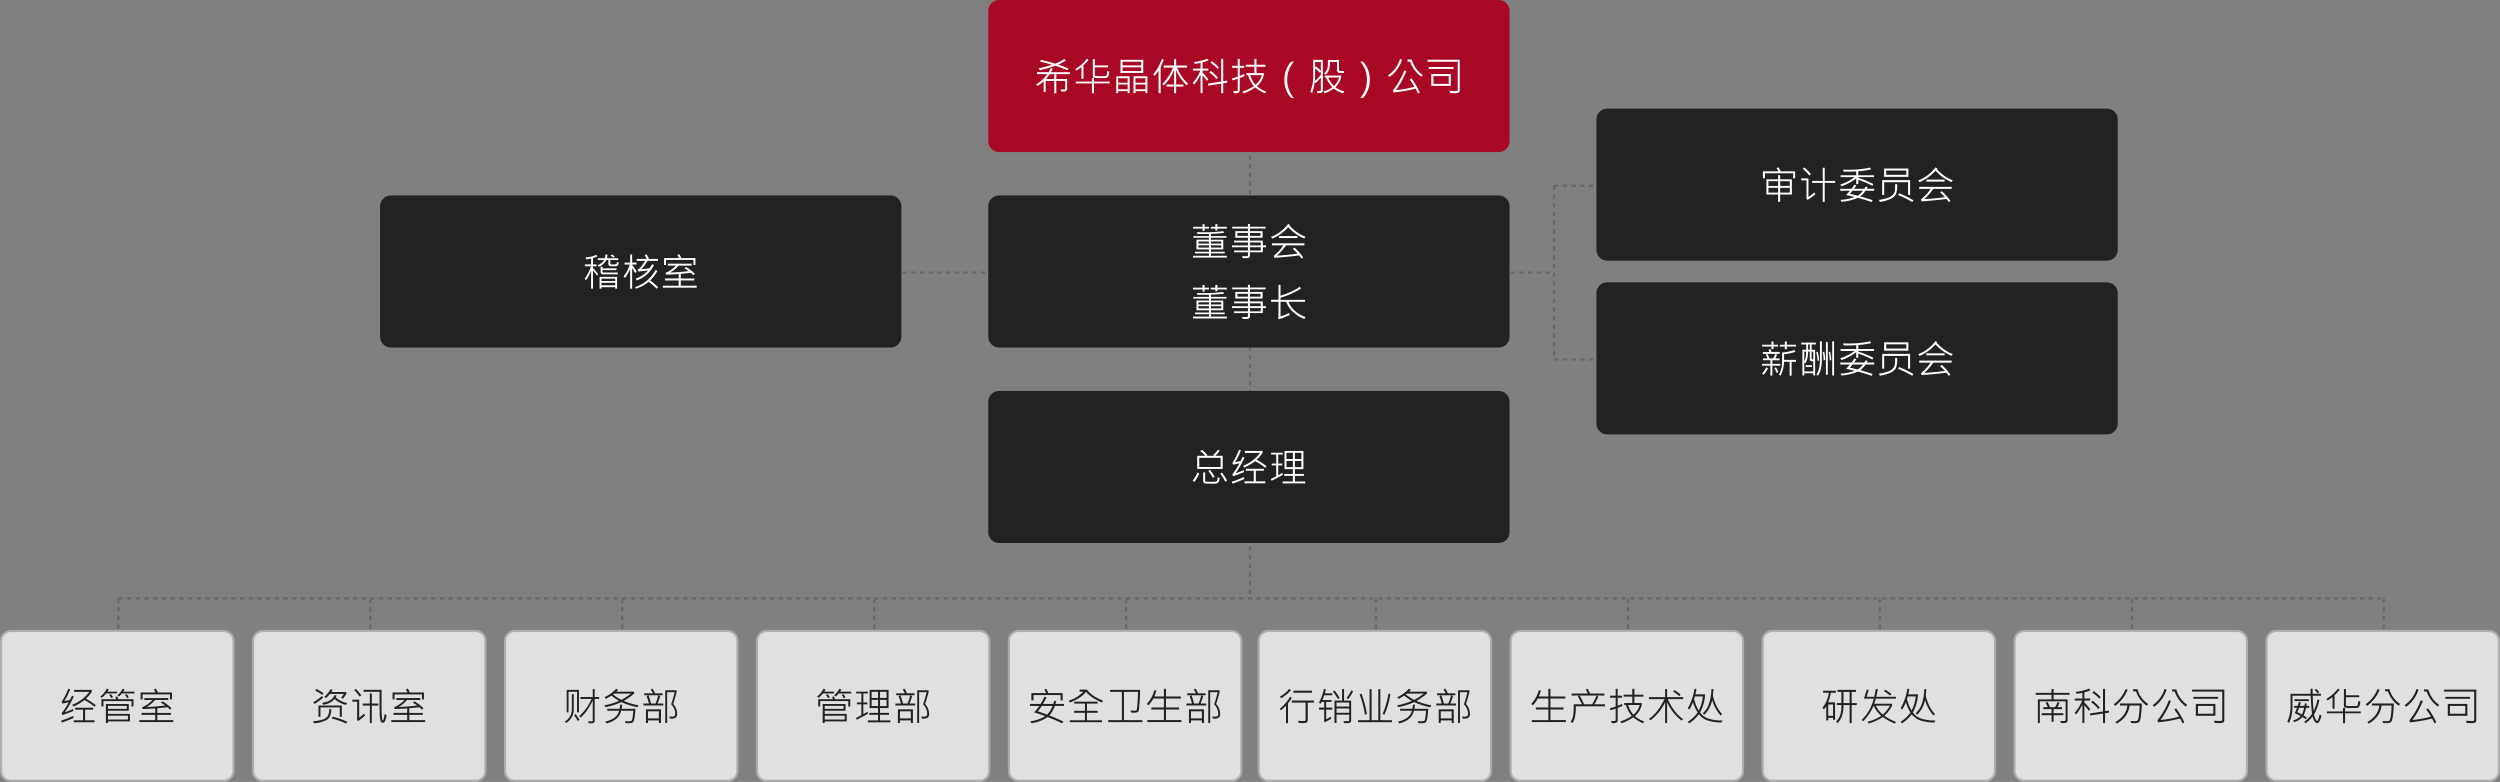 <svg xmlns="http://www.w3.org/2000/svg" width="1151" height="360" viewBox="0 0 1151 360">
  <rect x="0" y="0" width="1151" height="360" fill="#808080" stroke="none"/>
  <g id="ir-03-02-edit-1cn" transform="translate(-145 -1124)">
    <path id="Path_29753" data-name="Path 29753" d="M0,0V240" transform="translate(720.5 1159.5)" fill="none" stroke="#666" stroke-width="1" stroke-dasharray="2"/>
    <path id="Path_29754" data-name="Path 29754" d="M0,0V80" transform="translate(860.5 1209.5)" fill="none" stroke="#666" stroke-width="1" stroke-dasharray="2"/>
    <path id="Path_29755" data-name="Path 29755" d="M0,0V50" transform="translate(199.5 1399.5)" fill="none" stroke="#666" stroke-width="1" stroke-dasharray="2"/>
    <path id="Path_29756" data-name="Path 29756" d="M0,0V50" transform="translate(1242.5 1399.5)" fill="none" stroke="#666" stroke-width="1" stroke-dasharray="2"/>
    <path id="Path_29757" data-name="Path 29757" d="M0,0V50" transform="translate(1126.5 1399.5)" fill="none" stroke="#666" stroke-width="1" stroke-dasharray="2"/>
    <path id="Path_29758" data-name="Path 29758" d="M0,0V50" transform="translate(1010.5 1399.5)" fill="none" stroke="#666" stroke-width="1" stroke-dasharray="2"/>
    <path id="Path_29759" data-name="Path 29759" d="M0,0V50" transform="translate(894.5 1399.5)" fill="none" stroke="#666" stroke-width="1" stroke-dasharray="2"/>
    <path id="Path_29760" data-name="Path 29760" d="M0,0V50" transform="translate(778.5 1399.5)" fill="none" stroke="#666" stroke-width="1" stroke-dasharray="2"/>
    <path id="Path_25663" data-name="Path 25663" d="M0,0H1043" transform="translate(199.5 1399.5)" fill="none" stroke="#666" stroke-width="1" stroke-dasharray="2"/>
    <path id="Path_29761" data-name="Path 29761" d="M0,0H320" transform="translate(540.5 1249.5)" fill="none" stroke="#666" stroke-width="1" stroke-dasharray="2"/>
    <path id="Path_29762" data-name="Path 29762" d="M0,0H50" transform="translate(860.5 1289.5)" fill="none" stroke="#666" stroke-width="1" stroke-dasharray="2"/>
    <path id="Path_29763" data-name="Path 29763" d="M0,0H50" transform="translate(860.5 1209.5)" fill="none" stroke="#666" stroke-width="1" stroke-dasharray="2"/>
    <path id="Path_29764" data-name="Path 29764" d="M0,0V50" transform="translate(663.5 1399.5)" fill="none" stroke="#666" stroke-width="1" stroke-dasharray="2"/>
    <path id="Path_29765" data-name="Path 29765" d="M0,0V50" transform="translate(547.5 1399.5)" fill="none" stroke="#666" stroke-width="1" stroke-dasharray="2"/>
    <path id="Path_29766" data-name="Path 29766" d="M0,0V50" transform="translate(431.5 1399.5)" fill="none" stroke="#666" stroke-width="1" stroke-dasharray="2"/>
    <path id="Path_29767" data-name="Path 29767" d="M0,0V50" transform="translate(315.5 1399.5)" fill="none" stroke="#666" stroke-width="1" stroke-dasharray="2"/>
    <path id="Path_29768" data-name="Path 29768" d="M5,0H235a5,5,0,0,1,5,5V65a5,5,0,0,1-5,5H5a5,5,0,0,1-5-5V5A5,5,0,0,1,5,0Z" transform="translate(600 1124)" fill="#a80823"/>
    <path id="Path_29769" data-name="Path 29769" d="M5,0H235a5,5,0,0,1,5,5V65a5,5,0,0,1-5,5H5a5,5,0,0,1-5-5V5A5,5,0,0,1,5,0Z" transform="translate(320 1214)" fill="#222"/>
    <path id="Path_29770" data-name="Path 29770" d="M5,0H235a5,5,0,0,1,5,5V65a5,5,0,0,1-5,5H5a5,5,0,0,1-5-5V5A5,5,0,0,1,5,0Z" transform="translate(880 1174)" fill="#222"/>
    <path id="Path_29771" data-name="Path 29771" d="M5,0H235a5,5,0,0,1,5,5V65a5,5,0,0,1-5,5H5a5,5,0,0,1-5-5V5A5,5,0,0,1,5,0Z" transform="translate(880 1254)" fill="#222"/>
    <path id="Path_29772" data-name="Path 29772" d="M5,0H235a5,5,0,0,1,5,5V65a5,5,0,0,1-5,5H5a5,5,0,0,1-5-5V5A5,5,0,0,1,5,0Z" transform="translate(600 1214)" fill="#222"/>
    <path id="Path_29773" data-name="Path 29773" d="M5,0H235a5,5,0,0,1,5,5V65a5,5,0,0,1-5,5H5a5,5,0,0,1-5-5V5A5,5,0,0,1,5,0Z" transform="translate(600 1304)" fill="#222"/>
    <g id="Path_29774" data-name="Path 29774" transform="translate(145 1414)" fill="#e0e0e0">
      <path d="M 103 69.5 L 5 69.5 C 2.519 69.5 0.5 67.481 0.5 65 L 0.5 5 C 0.5 2.519 2.519 0.5 5 0.5 L 103 0.5 C 105.481 0.5 107.5 2.519 107.5 5 L 107.5 65 C 107.5 67.481 105.481 69.5 103 69.5 Z" stroke="none"/>
      <path d="M 5 1 C 2.794 1 1 2.794 1 5 L 1 65 C 1 67.206 2.794 69 5 69 L 103 69 C 105.206 69 107 67.206 107 65 L 107 5 C 107 2.794 105.206 1 103 1 L 5 1 M 5 0 L 103 0 C 105.761 0 108 2.239 108 5 L 108 65 C 108 67.761 105.761 70 103 70 L 5 70 C 2.239 70 0 67.761 0 65 L 0 5 C 0 2.239 2.239 0 5 0 Z" stroke="none" fill="#adadad"/>
    </g>
    <g id="Path_29775" data-name="Path 29775" transform="translate(609 1414)" fill="#e0e0e0">
      <path d="M 103 69.5 L 5 69.5 C 2.519 69.5 0.5 67.481 0.5 65 L 0.5 5 C 0.5 2.519 2.519 0.5 5 0.5 L 103 0.5 C 105.481 0.5 107.5 2.519 107.5 5 L 107.5 65 C 107.5 67.481 105.481 69.5 103 69.5 Z" stroke="none"/>
      <path d="M 5 1 C 2.794 1 1 2.794 1 5 L 1 65 C 1 67.206 2.794 69 5 69 L 103 69 C 105.206 69 107 67.206 107 65 L 107 5 C 107 2.794 105.206 1 103 1 L 5 1 M 5 0 L 103 0 C 105.761 0 108 2.239 108 5 L 108 65 C 108 67.761 105.761 70 103 70 L 5 70 C 2.239 70 0 67.761 0 65 L 0 5 C 0 2.239 2.239 0 5 0 Z" stroke="none" fill="#adadad"/>
    </g>
    <g id="Path_29776" data-name="Path 29776" transform="translate(377 1414)" fill="#e0e0e0">
      <path d="M 103 69.5 L 5 69.5 C 2.519 69.5 0.5 67.481 0.5 65 L 0.5 5 C 0.5 2.519 2.519 0.5 5 0.5 L 103 0.5 C 105.481 0.5 107.5 2.519 107.5 5 L 107.5 65 C 107.5 67.481 105.481 69.5 103 69.5 Z" stroke="none"/>
      <path d="M 5 1 C 2.794 1 1 2.794 1 5 L 1 65 C 1 67.206 2.794 69 5 69 L 103 69 C 105.206 69 107 67.206 107 65 L 107 5 C 107 2.794 105.206 1 103 1 L 5 1 M 5 0 L 103 0 C 105.761 0 108 2.239 108 5 L 108 65 C 108 67.761 105.761 70 103 70 L 5 70 C 2.239 70 0 67.761 0 65 L 0 5 C 0 2.239 2.239 0 5 0 Z" stroke="none" fill="#adadad"/>
    </g>
    <g id="Path_29777" data-name="Path 29777" transform="translate(840 1414)" fill="#e0e0e0">
      <path d="M 103 69.5 L 5 69.5 C 2.519 69.5 0.5 67.481 0.5 65 L 0.5 5 C 0.5 2.519 2.519 0.5 5 0.5 L 103 0.5 C 105.481 0.5 107.5 2.519 107.5 5 L 107.5 65 C 107.5 67.481 105.481 69.5 103 69.5 Z" stroke="none"/>
      <path d="M 5 1 C 2.794 1 1 2.794 1 5 L 1 65 C 1 67.206 2.794 69 5 69 L 103 69 C 105.206 69 107 67.206 107 65 L 107 5 C 107 2.794 105.206 1 103 1 L 5 1 M 5 0 L 103 0 C 105.761 0 108 2.239 108 5 L 108 65 C 108 67.761 105.761 70 103 70 L 5 70 C 2.239 70 0 67.761 0 65 L 0 5 C 0 2.239 2.239 0 5 0 Z" stroke="none" fill="#adadad"/>
    </g>
    <g id="Path_29778" data-name="Path 29778" transform="translate(1188 1414)" fill="#e0e0e0">
      <path d="M 103 69.5 L 5 69.5 C 2.519 69.5 0.5 67.481 0.5 65 L 0.5 5 C 0.5 2.519 2.519 0.5 5 0.5 L 103 0.5 C 105.481 0.5 107.5 2.519 107.5 5 L 107.5 65 C 107.5 67.481 105.481 69.5 103 69.5 Z" stroke="none"/>
      <path d="M 5 1 C 2.794 1 1 2.794 1 5 L 1 65 C 1 67.206 2.794 69 5 69 L 103 69 C 105.206 69 107 67.206 107 65 L 107 5 C 107 2.794 105.206 1 103 1 L 5 1 M 5 0 L 103 0 C 105.761 0 108 2.239 108 5 L 108 65 C 108 67.761 105.761 70 103 70 L 5 70 C 2.239 70 0 67.761 0 65 L 0 5 C 0 2.239 2.239 0 5 0 Z" stroke="none" fill="#adadad"/>
    </g>
    <g id="Path_29779" data-name="Path 29779" transform="translate(1072 1414)" fill="#e0e0e0">
      <path d="M 103 69.5 L 5 69.5 C 2.519 69.5 0.5 67.481 0.5 65 L 0.5 5 C 0.5 2.519 2.519 0.5 5 0.5 L 103 0.5 C 105.481 0.5 107.5 2.519 107.5 5 L 107.5 65 C 107.5 67.481 105.481 69.5 103 69.5 Z" stroke="none"/>
      <path d="M 5 1 C 2.794 1 1 2.794 1 5 L 1 65 C 1 67.206 2.794 69 5 69 L 103 69 C 105.206 69 107 67.206 107 65 L 107 5 C 107 2.794 105.206 1 103 1 L 5 1 M 5 0 L 103 0 C 105.761 0 108 2.239 108 5 L 108 65 C 108 67.761 105.761 70 103 70 L 5 70 C 2.239 70 0 67.761 0 65 L 0 5 C 0 2.239 2.239 0 5 0 Z" stroke="none" fill="#adadad"/>
    </g>
    <g id="Path_29780" data-name="Path 29780" transform="translate(956 1414)" fill="#e0e0e0">
      <path d="M 103 69.5 L 5 69.5 C 2.519 69.5 0.5 67.481 0.5 65 L 0.5 5 C 0.5 2.519 2.519 0.5 5 0.5 L 103 0.5 C 105.481 0.5 107.5 2.519 107.5 5 L 107.5 65 C 107.5 67.481 105.481 69.5 103 69.5 Z" stroke="none"/>
      <path d="M 5 1 C 2.794 1 1 2.794 1 5 L 1 65 C 1 67.206 2.794 69 5 69 L 103 69 C 105.206 69 107 67.206 107 65 L 107 5 C 107 2.794 105.206 1 103 1 L 5 1 M 5 0 L 103 0 C 105.761 0 108 2.239 108 5 L 108 65 C 108 67.761 105.761 70 103 70 L 5 70 C 2.239 70 0 67.761 0 65 L 0 5 C 0 2.239 2.239 0 5 0 Z" stroke="none" fill="#adadad"/>
    </g>
    <g id="Path_29781" data-name="Path 29781" transform="translate(261 1414)" fill="#e0e0e0">
      <path d="M 103 69.5 L 5 69.5 C 2.519 69.5 0.5 67.481 0.5 65 L 0.5 5 C 0.5 2.519 2.519 0.5 5 0.5 L 103 0.5 C 105.481 0.5 107.5 2.519 107.5 5 L 107.5 65 C 107.5 67.481 105.481 69.5 103 69.5 Z" stroke="none"/>
      <path d="M 5 1 C 2.794 1 1 2.794 1 5 L 1 65 C 1 67.206 2.794 69 5 69 L 103 69 C 105.206 69 107 67.206 107 65 L 107 5 C 107 2.794 105.206 1 103 1 L 5 1 M 5 0 L 103 0 C 105.761 0 108 2.239 108 5 L 108 65 C 108 67.761 105.761 70 103 70 L 5 70 C 2.239 70 0 67.761 0 65 L 0 5 C 0 2.239 2.239 0 5 0 Z" stroke="none" fill="#adadad"/>
    </g>
    <g id="Path_29782" data-name="Path 29782" transform="translate(724 1414)" fill="#e0e0e0">
      <path d="M 103 69.5 L 5 69.5 C 2.519 69.5 0.5 67.481 0.5 65 L 0.5 5 C 0.5 2.519 2.519 0.5 5 0.5 L 103 0.5 C 105.481 0.5 107.5 2.519 107.5 5 L 107.5 65 C 107.5 67.481 105.481 69.5 103 69.5 Z" stroke="none"/>
      <path d="M 5 1 C 2.794 1 1 2.794 1 5 L 1 65 C 1 67.206 2.794 69 5 69 L 103 69 C 105.206 69 107 67.206 107 65 L 107 5 C 107 2.794 105.206 1 103 1 L 5 1 M 5 0 L 103 0 C 105.761 0 108 2.239 108 5 L 108 65 C 108 67.761 105.761 70 103 70 L 5 70 C 2.239 70 0 67.761 0 65 L 0 5 C 0 2.239 2.239 0 5 0 Z" stroke="none" fill="#adadad"/>
    </g>
    <g id="Path_29783" data-name="Path 29783" transform="translate(493 1414)" fill="#e0e0e0">
      <path d="M 103 69.5 L 5 69.5 C 2.519 69.5 0.5 67.481 0.5 65 L 0.5 5 C 0.5 2.519 2.519 0.5 5 0.5 L 103 0.5 C 105.481 0.5 107.5 2.519 107.5 5 L 107.5 65 C 107.5 67.481 105.481 69.5 103 69.5 Z" stroke="none"/>
      <path d="M 5 1 C 2.794 1 1 2.794 1 5 L 1 65 C 1 67.206 2.794 69 5 69 L 103 69 C 105.206 69 107 67.206 107 65 L 107 5 C 107 2.794 105.206 1 103 1 L 5 1 M 5 0 L 103 0 C 105.761 0 108 2.239 108 5 L 108 65 C 108 67.761 105.761 70 103 70 L 5 70 C 2.239 70 0 67.761 0 65 L 0 5 C 0 2.239 2.239 0 5 0 Z" stroke="none" fill="#adadad"/>
    </g>
    <path id="Path_29784" data-name="Path 29784" d="M-83.109-10.441l-.483.773q-2.751-1.178-5.493-2.048a59.554,59.554,0,0,1-7.146,2.03l-.589-.861a55.416,55.416,0,0,0,6.188-1.635q-2.47-.756-5.537-1.459l.466-.835q3.639.905,6.513,1.784a19.837,19.837,0,0,0,4.175-2.145l.773.615a18.412,18.412,0,0,1-3.524,1.96Q-85.28-11.408-83.109-10.441Zm.738,2.575h-6.293v2.25h4.983v4.535A1.134,1.134,0,0,1-84-.229a1.1,1.1,0,0,1-.668.338q-.352.031-1.731.031l-.4-.932a10.943,10.943,0,0,0,2.008-.088q.215-.088.215-.492V-4.7h-4.1V.958h-.94V-4.7h-3.964V.325h-.914v-4.86a19.277,19.277,0,0,1-2.8,2.083l-.615-.729a16.134,16.134,0,0,0,5.054-4.685h-4.693V-8.78h5.309q.545-.861,1.063-1.89l.9.3q-.343.686-.9,1.608h8.8ZM-89.6-5.616v-2.25h-2.109a25.955,25.955,0,0,1-1.705,2.25Zm15.8-8.842A23.987,23.987,0,0,1-76.175-11.9v6.214H-77.1v-5.405A21.416,21.416,0,0,1-79.383-9.5l-.554-.7a19.351,19.351,0,0,0,5.344-4.737Zm1.942-.316h.923V-11.9h6.117V-11h-6.117v3.56a.385.385,0,0,0,.264.417,28.483,28.483,0,0,0,3.252.083,7.728,7.728,0,0,0,1.564-.079.76.76,0,0,0,.356-.453,7.492,7.492,0,0,0,.233-1.841l.914.325a4.552,4.552,0,0,1-.479,2.272,1.4,1.4,0,0,1-.839.6,13.385,13.385,0,0,1-1.793.075,19.533,19.533,0,0,1-3.911-.193q-.483-.193-.483-.949ZM-64.1-3.6h-7.233V.976h-.94V-3.6h-7.436v-.844h7.436v-1.6h.94v1.6H-64.1Zm15.46-4.816H-59.115v-6.038h10.477Zm-.967-3.48v-1.687h-8.569V-11.9Zm0,2.61v-1.723h-8.569V-9.29ZM-46.749.879h-.9V-.053h-4.57V.879h-.923V-6.873h6.39Zm-.9-4.8V-6.012h-4.57V-3.92Zm0,3.006V-3.076h-4.57V-.914ZM-54.914.879h-.923V-.053H-60.2V.879h-.879V-6.873h6.161Zm-.923-4.8V-6.012H-60.2V-3.92Zm0,3.006V-3.076H-60.2V-.914Zm16.629-13.632q-.316.923-.879,2.162l-.554,1.169V.879H-41.6V-9.483A24.339,24.339,0,0,1-43.453-7l-.519-.9a21.941,21.941,0,0,0,3.9-7Zm11.18,11.039-.624.738a18.265,18.265,0,0,1-4.86-7.093v6.768h3.366v.932h-3.366V.9h-.94V-2.162h-3.472v-.932h3.472V-9.826a20.238,20.238,0,0,1-4.711,7.093l-.738-.633a20.106,20.106,0,0,0,4.931-7.523h-4.271v-.94h4.79v-2.988h.94v2.988h5.036v.94h-4.553A18.219,18.219,0,0,0-28.028-3.507Zm9.475-10.7a16.426,16.426,0,0,1-2.795.923v2.874h2.663v.923h-2.663v.914a20.554,20.554,0,0,1,2.663,3.094l-.668.756a16.7,16.7,0,0,0-2-2.566V.861h-.914V-7.576a25.8,25.8,0,0,1-2.918,4.535l-.65-.791a18.959,18.959,0,0,0,3.472-5.651h-3.4v-.923h3.5v-2.628q-.756.167-2.61.466l-.51-.9a22.637,22.637,0,0,0,6.214-1.494ZM-9.993-3.92l-1.837.281V.879h-.949V-3.489l-5.924.9-.07-.932,5.994-.923V-14.854h.949v10.23l1.8-.237Zm-3.867-7.172-.571.8a17.777,17.777,0,0,0-3.226-2.795l.536-.721A17.024,17.024,0,0,1-13.86-11.092Zm-.413,4.843-.65.721a15.312,15.312,0,0,0-3.313-3.164l.6-.721A15.861,15.861,0,0,1-14.273-6.249ZM7.989.176,7.453.993a16.781,16.781,0,0,1-4.5-2.742A23.076,23.076,0,0,1-2.391.976Q-2.4.984-2.4.976A.2.2,0,0,0-2.435.94,2.263,2.263,0,0,1-2.575.751q-.114-.163-.4-.611A19.6,19.6,0,0,0,2.285-2.391,13.1,13.1,0,0,1-.4-7.418h-.826v-.914H2.5v-2.936H-1.477v-.914H2.5v-2.689h.967v2.689H7.664v.914H3.472v2.936H6.838v.914A10.051,10.051,0,0,1,5.5-4.293,9.912,9.912,0,0,1,3.691-2.32,13.513,13.513,0,0,0,7.989.176ZM5.906-7.418H.6A11.563,11.563,0,0,0,3.006-2.971,8.339,8.339,0,0,0,5.906-7.418Zm-7.866.4q-1.037.466-2.268.94V-.29a1.165,1.165,0,0,1-.4.883A3.921,3.921,0,0,1-6.908.914l-.378-1q.545.026,1.028.026a2.288,2.288,0,0,0,.932-.11A.415.415,0,0,0-5.15-.554V-5.739q-.976.334-2.391.738l-.325-.853q1.5-.448,2.716-.861v-4.052H-7.726V-11.7H-5.15v-3.173h.923V-11.7H-2.2v.932h-2.03v3.674a17.115,17.115,0,0,0,2-.791Zm21.384-6.583h1.31A12.354,12.354,0,0,0,17.64-5.2a12.277,12.277,0,0,0,3.076,8.3H19.424a11.941,11.941,0,0,1-3.076-8.279A12.149,12.149,0,0,1,19.424-13.605ZM43.752-8.42H41.669A1.024,1.024,0,0,1,40.86-8.8a1.218,1.218,0,0,1-.316-.844v-3.832H37.3v.6A9.194,9.194,0,0,1,36.861-9.9a4.469,4.469,0,0,1-1.5,2.206l-.844-.536A4.012,4.012,0,0,0,36.044-10.3a7.723,7.723,0,0,0,.334-2.426v-1.661h5.1v4.57a.508.508,0,0,0,.145.352.415.415,0,0,0,.3.158h1.828ZM43.928.07l-.536.9a14.419,14.419,0,0,1-4.342-2.2,17.127,17.127,0,0,1-4.1,2.162L34.348.1a12.3,12.3,0,0,0,4.061-1.942A14.692,14.692,0,0,1,35.517-6.3H34.91v-.932h7.55V-6.3a10.346,10.346,0,0,1-2.637,4.482A11.261,11.261,0,0,0,43.928.07ZM34.04-.387A1.089,1.089,0,0,1,33.056.8a6.7,6.7,0,0,1-1.441.035l-.4-.914a8.92,8.92,0,0,0,1.424.009.461.461,0,0,0,.475-.51V-6.258q-.738.861-2.338,2.5l-.5-.519A17.19,17.19,0,0,1,29.057.826L28.274.22a18.652,18.652,0,0,0,1.31-7.5v-7.146H34.04ZM41.511-6.3H36.527a11.366,11.366,0,0,0,2.628,3.867A9.545,9.545,0,0,0,41.511-6.3Zm-8.394-7.2H30.472v2.566l.448-.448a17.448,17.448,0,0,1,2.2,2Zm0,5.933V-8.956l-.51.439a15.48,15.48,0,0,0-2.136-2.013v3.375a23.1,23.1,0,0,1-.132,2.514A29.308,29.308,0,0,0,33.117-7.567ZM52.576,3.094h-1.31a12.393,12.393,0,0,0,3.076-8.385,12.194,12.194,0,0,0-3.076-8.314h1.292a11.946,11.946,0,0,1,3.094,8.3A12.27,12.27,0,0,1,52.576,3.094ZM70.488-14.493a15.242,15.242,0,0,1-5.722,7.884l-.721-.721a13.873,13.873,0,0,0,5.5-7.488Zm9.519,7.022L79.4-6.68a14.273,14.273,0,0,1-5.168-6.943h-1.2V-14.6h1.942A12.843,12.843,0,0,0,80.007-7.471ZM78.662.6l-.844.483A15.445,15.445,0,0,0,76.7-1.2,61.929,61.929,0,0,1,66.568.554L66.3-.36a35.412,35.412,0,0,0,5.256-9.255l.914.4A40.9,40.9,0,0,1,67.7-.519a49.974,49.974,0,0,0,8.525-1.529,34.716,34.716,0,0,0-2.2-3.331l.835-.492A34.014,34.014,0,0,1,78.662.6ZM97.075-.431A1.222,1.222,0,0,1,96.684.584,4.237,4.237,0,0,1,94.562.9q-.747,0-1.916-.07l-.325-1q1.538.105,2.417.105a3.264,3.264,0,0,0,1.151-.119.506.506,0,0,0,.229-.5v-12.9H82.257v-.923H97.075ZM94.21-10.257H82.8l.018-.905H94.21Zm-1.239,7.8H83.953V-7.919h9.018ZM92-3.384v-3.6H84.946v3.6Z" transform="translate(720 1166)" fill="#fff"/>
    <path id="Path_29785" data-name="Path 29785" d="M-11.971-13.878l-.615.536a4.36,4.36,0,0,0-1.345-.914l.606-.58A4.911,4.911,0,0,1-11.971-13.878Zm1.854,2.8a2.066,2.066,0,0,1-.571,1.38,1.7,1.7,0,0,1-.993.281l-1.784.018a1.937,1.937,0,0,1-1.042-.25,1.154,1.154,0,0,1-.4-1.05v-1.6h-.967A6.139,6.139,0,0,1-19.292-9.2l-.58-.712A5.381,5.381,0,0,0-16.9-12.3h-2.848v-.791h3.19a8.119,8.119,0,0,0,.325-1.749l.914.1a7.721,7.721,0,0,1-.29,1.652h5.238v.791h-3.647v1.644a.328.328,0,0,0,.18.325,3.084,3.084,0,0,0,.98.088,3.48,3.48,0,0,0,1.564-.207q.3-.207.3-.962Zm-9.519,5.3-.527.721A12.137,12.137,0,0,0-21.981-7.4V.914h-.879v-8.2A21.828,21.828,0,0,1-25.2-2.918l-.633-.738A21.525,21.525,0,0,0-22.9-9.413h-2.83v-.844h2.865V-13a14.043,14.043,0,0,1-2.232.378l-.378-.844a13.759,13.759,0,0,0,4.983-1.222l.475.738a8.587,8.587,0,0,1-1.969.721v2.971h1.626v.844h-1.626v.879A16.008,16.008,0,0,1-19.635-5.774Zm9.053.07h-6.882a1.01,1.01,0,0,1-.725-.281,1.007,1.007,0,0,1-.294-.765V-9.22h.879v.773h6.425v.817H-17.6v.756a.323.323,0,0,0,.136.246.413.413,0,0,0,.259.114h6.627ZM-10.89.914h-.879V.22h-6.3V.914h-.888V-4.535h8.068Zm-.879-3.542V-3.691h-6.3v1.063Zm0,1.978V-1.8h-6.3V-.65ZM7.919-11.883H3.111A23.1,23.1,0,0,1,.343-8.042Q1.9-8.156,4.069-8.481a14.38,14.38,0,0,0,1.151-1.89l.844.4A13.689,13.689,0,0,1-1.819-2.918l-.519-.809A12.915,12.915,0,0,0,3.349-7.488q-2.865.36-4.465.466l-.29-.932q1.02-.053,3.419-3.929h-3.9V-12.8H2.769a19.884,19.884,0,0,0-1-1.767l.9-.343A18.8,18.8,0,0,1,3.814-12.8h4.1ZM-1.872-6.952l-.721.668A15.963,15.963,0,0,0-3.964-8.552V.914h-.914V-8.139A20.033,20.033,0,0,1-7.251-4l-.633-.773a19.56,19.56,0,0,0,2.865-5.449H-7.453v-.888h2.575v-3.744h.914v3.744h2.021v.888H-3.964v.193A24.407,24.407,0,0,1-1.872-6.952ZM8.007.255l-.659.7a26.078,26.078,0,0,0-3.727-3.19A18.716,18.716,0,0,1-2.145.932L-2.663.176A16.22,16.22,0,0,0,6.8-7.682l.879.378a17.835,17.835,0,0,1-3.34,4.4A30.09,30.09,0,0,1,8.007.255ZM25.181-9.993h-.914v-2.32H11.646v2.32h-.914v-3.2h6.855a11.79,11.79,0,0,0-.738-1.459l.932-.308a13.318,13.318,0,0,1,.888,1.767h6.513ZM25.761.448H10.151v-.9h7.313V-2.883h-6.3v-.9h6.3V-5.836q-3.375.229-5.818.272l-.193-.844A13.8,13.8,0,0,0,16.2-9.721H12.454V-10.6H23.476v.879H17.42a14.906,14.906,0,0,1-3.885,3.19q3.516-.062,8.517-.65a14.844,14.844,0,0,0-1.978-1.3l.729-.624a18.536,18.536,0,0,1,4.148,3.2l-.7.633a9.183,9.183,0,0,0-1.134-1.1l-4.685.431v2.162H24.68v.9H18.431V-.448h7.33Z" transform="translate(440 1256)" fill="#fff"/>
    <path id="Path_29786" data-name="Path 29786" d="M-28.529-9.9h-.9v-2.329H-42.442V-9.9h-.923v-3.226h7.128a9.876,9.876,0,0,0-.844-1.477l.879-.4q.527.888,1.011,1.872h6.662Zm-1.494,7.471h-5.4V.9h-.94V-2.426h-5.379V-9.448h5.379v-1.925h.94v1.925h5.4Zm-.94-3.981V-8.569H-35.42v2.162Zm-5.4,0V-8.569h-4.447v2.162Zm5.4,3.094V-5.546H-35.42v2.232Zm-5.4,0V-5.546h-4.447v2.232Zm15.1-8.473L-22-11.2a21.14,21.14,0,0,0-3.041-3.129l.721-.6A19.734,19.734,0,0,1-21.261-11.786Zm11.18,3.973h-4.825V.932h-.9V-7.813h-4.878v-.879H-15.8v-6.082h.9v6.082h4.825ZM-19.2-2.593A29.807,29.807,0,0,1-22.825.035l-.554-.668a1.2,1.2,0,0,0,.088-.448V-8.965h-2.417v-.9h3.313v8.508a26.555,26.555,0,0,0,2.742-2.013Zm27-7.849H.554v.325a44.749,44.749,0,0,1,6.935,2.83L7.04-6.46A39.044,39.044,0,0,0,.554-9.2v1.969H-.4V-9.861a23.642,23.642,0,0,1-6.82,3.63l-.545-.791a22.145,22.145,0,0,0,6.627-3.419H-7.611v-.879H-.4v-1.749q-3.771.149-5.739.105l-.378-.914q1.125.026,2.153.026a47.32,47.32,0,0,0,10.406-1L6.46-14a39.124,39.124,0,0,1-5.906.844v1.837H7.8Zm.088,6.267h-4A9.93,9.93,0,0,1,1.459-1.582Q4.438-.747,7.146.158l-.448.87Q3.85,0,.36-.914A23.551,23.551,0,0,1-7.163.9L-7.646.018A23.443,23.443,0,0,0-1.134-1.274q-1.96-.545-3.946-.905.993-1.072,1.767-2h-4.43V-5.08H-2.61q.791-.984,1.406-1.907l.861.413q-.448.686-1.081,1.494H3.331A11.765,11.765,0,0,0,3.946-6.1l.879.264q-.29.58-.4.756H7.884Zm-5.15,0H-2.109q-.545.712-1.2,1.459Q-1.3-2.294.237-1.89A8.733,8.733,0,0,0,2.733-4.175Zm20.883-6.39H12.437V-14.4h11.18Zm-.958-.958v-1.96H13.412v1.96ZM24.407-2.25h-.932V-8.121h-11V-2.25h-.914V-9.07h12.85ZM18.448-7.2a11.341,11.341,0,0,1-.554,4.57A5.138,5.138,0,0,1,15.451-.439a16.586,16.586,0,0,1-4.975,1.4L10.046.035a22.081,22.081,0,0,0,4.179-.98,5.784,5.784,0,0,0,2.254-1.367,3.307,3.307,0,0,0,.888-1.727,22.754,22.754,0,0,0,.149-3.16ZM25.937.22l-.554.791A46.872,46.872,0,0,0,18.826-2.2l.58-.791A43.829,43.829,0,0,1,25.937.22Zm18.105-9.2-.571.791a19.7,19.7,0,0,1-7.348-5.221,21.226,21.226,0,0,1-7.356,5.291l-.615-.809a17.825,17.825,0,0,0,7.937-6.029l.826.483a.757.757,0,0,1-.193.308A18.66,18.66,0,0,0,44.042-8.982ZM40.3-8.4H31.9v-.923h8.4Zm3.243,3.366H35.068A26.576,26.576,0,0,1,30.9-.29q4.948-.325,9.492-.914a23.188,23.188,0,0,0-2.2-2.232l.809-.545a25.6,25.6,0,0,1,3.981,4.5l-.773.545A15,15,0,0,0,41.115-.4q-5.5.712-11.4,1.1l-.308-.879a21.887,21.887,0,0,0,4.447-4.86H28.6v-.94H43.541Z" transform="translate(1000 1216)" fill="#fff"/>
    <path id="Path_29787" data-name="Path 29787" d="M-28.1-12.472h-4.228v1.239l-.94.018v-1.257h-2.25v-.809h2.25v-1.494h.94v1.494H-28.1Zm-8.244,0H-38.5v1.222h-.9v-1.222h-4.324v-.809H-39.4v-1.494h.9v1.494h2.162Zm1.028,8.833h-3.691V.9h-.914V-3.639h-3.858v-.844h3.858v-1.67h-3.41V-7h2.039a8.83,8.83,0,0,0-.721-1.6l.554-.483h-1.907v-.87h3.023a5.452,5.452,0,0,0-.466-1L-40-11.3a6.211,6.211,0,0,1,.6,1.345h3.779v.87h-1.854l.633.413A11.879,11.879,0,0,1-37.635-7h1.925v.853h-3.3v1.67h3.691ZM-37.67-9.088h-3.568A12.47,12.47,0,0,1-40.377-7h1.731A12.56,12.56,0,0,0-37.67-9.088Zm9.554,3.674h-2.03V.958h-.905V-5.414h-2.593A14.984,14.984,0,0,1-35.209.993l-.773-.475a12.658,12.658,0,0,0,1.459-6.135v-4.1a21.619,21.619,0,0,0,5.669-1.134l.466.826a22.745,22.745,0,0,1-5.221,1.116v2.593h5.493ZM-36.255-.686l-.773.431A11.538,11.538,0,0,0-38.092-2.5l.721-.4A9.275,9.275,0,0,1-36.255-.686Zm-4.764-1.74A14.04,14.04,0,0,1-42.952.5l-.791-.5a13.016,13.016,0,0,0,1.969-2.9Zm24.8-4.808a21.46,21.46,0,0,1-.483,5.19A9.6,9.6,0,0,1-17.965.932l-.756-.448a8.49,8.49,0,0,0,1.16-2.7A20.126,20.126,0,0,0-17.1-7.128v-7.726h.888ZM-10.582.879h-.87V-14.836h.87Zm-2.9-.36h-.861V-14.563h.861Zm-5.493-13.931h-1.96v2.452h1.617V.861h-.861v-1H-24.3V.844h-.879V-10.978h1.767v-2.435h-2.294v-.861h6.732ZM-21.779-11v-2.417h-.809V-11Zm-1.7.879H-24.3v4.588A9.951,9.951,0,0,0-23.476-10.116Zm3.3,9.105V-5.634H-20.7a.963.963,0,0,1-1.081-1.1v-3.384h-.809a10.817,10.817,0,0,1-1.1,5.309l-.615-.4v4.192ZM-20.8-3.023h-2.848v-.809H-20.8Zm.624-3.489V-10.1h-.756v3.146q0,.3.163.369A1.692,1.692,0,0,0-20.18-6.513Zm5.493.193-.738.29a21.1,21.1,0,0,0-.4-3.885l.7-.22A20.082,20.082,0,0,1-14.687-6.319Zm2.821.053-.756.272a18.746,18.746,0,0,0-.448-3.867l.65-.237A24.217,24.217,0,0,1-11.865-6.267Zm-5.6.167-.712.264a22.407,22.407,0,0,0-.633-3.973l.686-.255A23.874,23.874,0,0,1-17.464-6.1ZM7.8-10.441H.554v.325a44.749,44.749,0,0,1,6.935,2.83L7.04-6.46A39.044,39.044,0,0,0,.554-9.2v1.969H-.4V-9.861a23.642,23.642,0,0,1-6.82,3.63l-.545-.791a22.145,22.145,0,0,0,6.627-3.419H-7.611v-.879H-.4v-1.749q-3.771.149-5.739.105l-.378-.914q1.125.026,2.153.026a47.32,47.32,0,0,0,10.406-1L6.46-14a39.124,39.124,0,0,1-5.906.844v1.837H7.8Zm.088,6.267h-4A9.93,9.93,0,0,1,1.459-1.582Q4.438-.747,7.146.158l-.448.87Q3.85,0,.36-.914A23.551,23.551,0,0,1-7.163.9L-7.646.018A23.443,23.443,0,0,0-1.134-1.274q-1.96-.545-3.946-.905.993-1.072,1.767-2h-4.43V-5.08H-2.61q.791-.984,1.406-1.907l.861.413q-.448.686-1.081,1.494H3.331A11.765,11.765,0,0,0,3.946-6.1l.879.264q-.29.58-.4.756H7.884Zm-5.15,0H-2.109q-.545.712-1.2,1.459Q-1.3-2.294.237-1.89A8.733,8.733,0,0,0,2.733-4.175Zm20.883-6.39H12.437V-14.4h11.18Zm-.958-.958v-1.96H13.412v1.96ZM24.407-2.25h-.932V-8.121h-11V-2.25h-.914V-9.07h12.85ZM18.448-7.2a11.341,11.341,0,0,1-.554,4.57A5.138,5.138,0,0,1,15.451-.439a16.586,16.586,0,0,1-4.975,1.4L10.046.035a22.081,22.081,0,0,0,4.179-.98,5.784,5.784,0,0,0,2.254-1.367,3.307,3.307,0,0,0,.888-1.727,22.754,22.754,0,0,0,.149-3.16ZM25.937.22l-.554.791A46.872,46.872,0,0,0,18.826-2.2l.58-.791A43.829,43.829,0,0,1,25.937.22Zm18.105-9.2-.571.791a19.7,19.7,0,0,1-7.348-5.221,21.226,21.226,0,0,1-7.356,5.291l-.615-.809a17.825,17.825,0,0,0,7.937-6.029l.826.483a.757.757,0,0,1-.193.308A18.66,18.66,0,0,0,44.042-8.982ZM40.3-8.4H31.9v-.923h8.4Zm3.243,3.366H35.068A26.576,26.576,0,0,1,30.9-.29q4.948-.325,9.492-.914a23.188,23.188,0,0,0-2.2-2.232l.809-.545a25.6,25.6,0,0,1,3.981,4.5l-.773.545A15,15,0,0,0,41.115-.4q-5.5.712-11.4,1.1l-.308-.879a21.887,21.887,0,0,0,4.447-4.86H28.6v-.94H43.541Z" transform="translate(1000 1296)" fill="#fff"/>
    <path id="Path_29788" data-name="Path 29788" d="M-10.169-12.744h-4.342v.809h-.949v-.809h-2.109v-.826h2.109v-1.248h.949v1.248h4.342Zm-8.209,0h-2.048v1.028h-.905v-1.028h-4.412v-.826h4.412v-1.248h.905v1.248h2.048ZM-10.151.615H-25.743V-.237h7.33v-1.1h-6.425v-.773h6.425V-3.164h-5.739V-7.646h5.739v-.888h-7.163v-.791h7.163v-.967q-1.424.035-3.226.035-1.187,0-2.013-.018l-.36-.835q1.872.053,3.445.053a67.37,67.37,0,0,0,8.719-.519l.4.773a60.606,60.606,0,0,1-6.047.448v1.028h7.163v.791H-17.5v.905h5.7v4.465h-5.7v1.055h6.354v.773H-17.5v1.1h7.348Zm-2.575-6.451v-1H-17.5v1Zm-5.687,0v-1h-4.825v1ZM-12.727-4V-5.036H-17.5V-4Zm-5.687-.018v-1.02h-4.825v1.02Zm26.3-.141H6.407v2.3H.466V-.378A1.039,1.039,0,0,1,.022.6,4.4,4.4,0,0,1-1.89.861q-.483,0-.993-.035l-.3-.861L-.914-.053q.466,0,.466-.483V-1.854h-6.39v-.809h6.39V-4.157H-7.813v-.861H-.448V-6.354h-6.39v-.861h6.39V-8.552H-6.267v-3.041H-.448v-1.2H-7.682v-.826H-.448v-1.266H.466v1.266h7.2v.826H.466v1.2H6.3v3.041H.466v1.336H6.407v2.2H7.884ZM5.344-9.413v-1.336H.466v1.336Zm-5.792,0v-1.336h-4.86v1.336ZM5.458-5.019V-6.354H.466v1.336Zm0,2.355V-4.157H.466v1.494ZM26.042-8.982l-.571.791a19.7,19.7,0,0,1-7.348-5.221,21.226,21.226,0,0,1-7.356,5.291l-.615-.809a17.825,17.825,0,0,0,7.937-6.029l.826.483a.757.757,0,0,1-.193.308A18.66,18.66,0,0,0,26.042-8.982ZM22.3-8.4H13.9v-.923h8.4Zm3.243,3.366H17.068A26.576,26.576,0,0,1,12.9-.29q4.948-.325,9.492-.914a23.188,23.188,0,0,0-2.2-2.232l.809-.545a25.6,25.6,0,0,1,3.981,4.5l-.773.545A15,15,0,0,0,23.115-.4q-5.5.712-11.4,1.1l-.308-.879a21.887,21.887,0,0,0,4.447-4.86H10.6v-.94H25.541Zm-35.71,20.292h-4.342v.809h-.949v-.809h-2.109V14.43h2.109V13.182h.949V14.43h4.342Zm-8.209,0h-2.048v1.028h-.905V15.256h-4.412V14.43h4.412V13.182h.905V14.43h2.048Zm8.227,13.359H-25.743v-.853h7.33v-1.1h-6.425v-.773h6.425V24.836h-5.739V20.354h5.739v-.888h-7.163v-.791h7.163v-.967q-1.424.035-3.226.035-1.187,0-2.013-.018l-.36-.835q1.872.053,3.445.053a67.37,67.37,0,0,0,8.719-.519l.4.773a60.607,60.607,0,0,1-6.047.448v1.028h7.163v.791H-17.5v.905h5.7v4.465h-5.7v1.055h6.354v.773H-17.5v1.1h7.348Zm-2.575-6.451v-1H-17.5v1Zm-5.687,0v-1h-4.825v1ZM-12.727,24V22.964H-17.5V24Zm-5.687-.018v-1.02h-4.825v1.02Zm26.3-.141H6.407v2.3H.466v1.477a1.039,1.039,0,0,1-.444.976,4.4,4.4,0,0,1-1.912.264q-.483,0-.993-.035l-.3-.861,2.268-.018q.466,0,.466-.483V26.146h-6.39v-.809h6.39V23.843H-7.813v-.861H-.448V21.646h-6.39v-.861h6.39V19.448H-6.267V16.407H-.448V15.2H-7.682v-.826H-.448V13.111H.466v1.266h7.2V15.2H.466v1.2H6.3v3.041H.466v1.336H6.407v2.2H7.884Zm-2.54-5.256V17.251H.466v1.336Zm-5.792,0V17.251h-4.86v1.336Zm5.906,4.395V21.646H.466v1.336Zm0,2.355V23.843H.466v1.494ZM26.086,28l-.58.861a15.583,15.583,0,0,1-5.186-3.248,11.247,11.247,0,0,1-3.129-4.671H14.546V27.71a38.351,38.351,0,0,0,3.938-1.6l.29.914A36.3,36.3,0,0,1,13.7,28.993l-.308-.791a1.036,1.036,0,0,0,.229-.6V20.942H10.2v-.9h3.419V13.164h.923V18.1a31.2,31.2,0,0,0,8.815-4.034l.7.721a37.508,37.508,0,0,1-9.519,4.3v.958h11.3v.9H18.237Q20,25.662,26.086,28Z" transform="translate(720 1242)" fill="#fff"/>
    <path id="Path_29789" data-name="Path 29789" d="M-12.076-6.117H-23.818v-6.029h3.709a11.674,11.674,0,0,0-2.32-2.162l.773-.633a15.66,15.66,0,0,1,2.54,2.452l-.5.343h3.744l-.615-.378a9.424,9.424,0,0,0,2.2-2.435l.826.483a13.165,13.165,0,0,1-2,2.329h3.384Zm-.958-5.115H-22.86V-7h9.826ZM-15.768-2.47-16.594-2a22.056,22.056,0,0,0-2.145-3.243l.791-.413A16.994,16.994,0,0,1-15.768-2.47Zm2.3.51A3.819,3.819,0,0,1-14.076.075,1.551,1.551,0,0,1-15.1.633q-.571.053-1.916.053-1.16,0-2.175-.044A4.411,4.411,0,0,1-20.435.488,1.159,1.159,0,0,1-20.861.1a1.172,1.172,0,0,1-.2-.7v-3.92h.914V-.7a.407.407,0,0,0,.264.4,15.865,15.865,0,0,0,2.795.114,8.212,8.212,0,0,0,2.021-.132,1.03,1.03,0,0,0,.5-.694,4.869,4.869,0,0,0,.207-1.31ZM-10.1-.668l-.756.492a26.123,26.123,0,0,0-2.338-3.771l.773-.5A21.3,21.3,0,0,1-10.1-.668ZM-22.878-4.034a16.764,16.764,0,0,1-2.18,3.876l-.861-.475A16.543,16.543,0,0,0-23.7-4.43ZM-2.03-11.3A45.721,45.721,0,0,1-6.17-4.069q1.037-.316,3.744-1.477l.264.844A53.471,53.471,0,0,1-7.3-2.769l-.343-.853A29.544,29.544,0,0,0-4.359-8.692a30.292,30.292,0,0,1-2.971.606l-.264-.844a29.9,29.9,0,0,0,3.041-6.012l.861.29A30,30,0,0,1-6.372-9.22a17.621,17.621,0,0,0,2.558-.589q.475-.861.949-1.925ZM8.121-7.348l-.562.738A29.616,29.616,0,0,0,2.883-9.7a23.132,23.132,0,0,1-5.1,2.988l-.536-.826a17.308,17.308,0,0,0,7.866-5.941h-7v-.9H6.231v.9a14.183,14.183,0,0,1-2.663,3.129A33.572,33.572,0,0,1,8.121-7.348ZM7.523.519H-2.03V-.4H2.232v-4.86H-1.424v-.9h8.3v.9H3.182V-.4H7.523Zm-9.6-2A56.235,56.235,0,0,1-7.541.686L-7.884-.22A40.111,40.111,0,0,0-2.373-2.373ZM25.919.554H15.548V-.325h4.7V-2.9H16.233v-.9H20.25V-6.012H16.383v-8.367h8.71v8.367H21.164V-3.8H25.3v.9h-4.14V-.325h4.755ZM24.17-10.67V-13.5H21.164v2.83Zm-3.92,0V-13.5H17.3v2.83Zm3.92,3.744V-9.791H21.164v2.865Zm-3.92,0V-9.791H17.3v2.865Zm-4.676,3.56q-1.951,1.116-5.1,2.7l-.4-.791q1.652-.791,2.5-1.292V-7.726H10.494V-8.6h2.092v-4.122H10.2v-.844h5.37v.844H13.482V-8.6h1.872v.879H13.482v4.482q.923-.457,1.96-1.1Z" transform="translate(720 1346)" fill="#fff"/>
    <path id="Path_29790" data-name="Path 29790" d="M29.97,7.7a45.721,45.721,0,0,1-4.14,7.233q1.037-.316,3.744-1.477l.264.844A53.471,53.471,0,0,1,24.7,16.231l-.343-.853a29.544,29.544,0,0,0,3.287-5.071,30.292,30.292,0,0,1-2.971.606l-.264-.844a29.9,29.9,0,0,0,3.041-6.012l.861.29A30,30,0,0,1,25.628,9.78a17.621,17.621,0,0,0,2.558-.589q.475-.861.949-1.925Zm10.151,3.955-.562.738A29.616,29.616,0,0,0,34.883,9.3a23.132,23.132,0,0,1-5.1,2.988l-.536-.826a17.308,17.308,0,0,0,7.866-5.941h-7v-.9h8.121v.9a14.183,14.183,0,0,1-2.663,3.129A33.572,33.572,0,0,1,40.121,11.652Zm-.6,7.866H29.97V18.6h4.263v-4.86H30.576v-.9h8.3v.9H35.182V18.6h4.342Zm-9.6-2a56.235,56.235,0,0,1-5.467,2.162l-.343-.905a40.111,40.111,0,0,0,5.511-2.153Zm20-11.268H44.885a14.714,14.714,0,0,1-1.978,2.03l-.721-.571a11.355,11.355,0,0,0,2.988-3.674l.879.36a10.393,10.393,0,0,1-.589,1.046H49.93Zm7.954.018H52.127A12.8,12.8,0,0,1,50.756,7.68l-.738-.527a10.92,10.92,0,0,0,2.47-3.076l.879.343a7.9,7.9,0,0,1-.6,1.011h5.115ZM55.256,8.146l-.791.308a12.243,12.243,0,0,0-.923-1.564l.853-.308A8.713,8.713,0,0,1,55.256,8.146Zm-7.2-.105-.826.36a8.5,8.5,0,0,0-1.011-1.494l.809-.325A7.873,7.873,0,0,1,48.058,8.04Zm9.4,4.245h-.905V9.78H43.628v2.487h-.914V8.919H49.5a4.335,4.335,0,0,0-.431-.993l.809-.3a5.04,5.04,0,0,1,.571,1.292h7Zm-1.635,6.838H45.7v.738h-.94V11.134H55.291v3.094H45.7v1.424H55.818Zm-1.459-5.757V11.978H45.7v1.389Zm.536,4.9V16.513H45.7v1.749ZM75.181,9.007h-.914V6.687H61.646v2.32h-.914v-3.2h6.855a11.79,11.79,0,0,0-.738-1.459l.932-.308a13.318,13.318,0,0,1,.888,1.767h6.513Zm.58,10.441H60.151v-.9h7.313V16.117h-6.3v-.9h6.3V13.164q-3.375.229-5.818.272l-.193-.844A13.8,13.8,0,0,0,66.2,9.279H62.454V8.4H73.476v.879H67.42a14.906,14.906,0,0,1-3.885,3.19q3.516-.062,8.517-.65a14.844,14.844,0,0,0-1.978-1.3l.729-.624a18.536,18.536,0,0,1,4.148,3.2l-.7.633a9.183,9.183,0,0,0-1.134-1.1l-4.685.431v2.162H74.68v.9H68.431v2.435h7.33Z" transform="translate(149 1437)" fill="#222"/>
    <path id="Path_29791" data-name="Path 29791" d="M28.924,6.2l-.527.721a22.4,22.4,0,0,0-3.27-1.942l.519-.8A19.863,19.863,0,0,1,28.924,6.2Zm10.494.29A3.165,3.165,0,0,1,39,7.2q-.417.62-1.129,1.507l-.835-.475A12.885,12.885,0,0,0,38.3,6.493H31.895a17.052,17.052,0,0,1-1.837,1.89l-.721-.615a13.064,13.064,0,0,0,2.9-3.542l.879.431a8.087,8.087,0,0,1-.58.932h6.882Zm.413,4.192-.483.826a10.755,10.755,0,0,1-5.273-2.7,8.164,8.164,0,0,1-5.3,2.628l-.413-.861q4.518-.65,5.669-3.551l.94.167a5.273,5.273,0,0,1-.4.844A10.3,10.3,0,0,0,39.831,10.686Zm-11-2.54a25.035,25.035,0,0,1-4,2.936l-.633-.756A25.34,25.34,0,0,0,28.168,7.5Zm8.543,8.877h-.932V12.7H27.535v4.324h-.914v-5.2H37.379Zm-4.843-3.533q-.088,3.744-2.079,4.948a14.032,14.032,0,0,1-5.875,1.556l-.431-.94a17.938,17.938,0,0,0,4.447-.782,4.294,4.294,0,0,0,2.272-1.56,6.476,6.476,0,0,0,.716-3.221Zm7.383,5.871-.536.791a33.063,33.063,0,0,0-6.662-2.338L33.187,17A30.887,30.887,0,0,1,39.919,19.36ZM46.326,7.2l-.773.519a19.391,19.391,0,0,0-2.5-3.023l.738-.545A17.361,17.361,0,0,1,46.326,7.2Zm11.663,9.07a10.572,10.572,0,0,1-.694,2.615q-.413.892-1.081.892a1.15,1.15,0,0,1-.558-.171q-.3-.171-.541-1.033a17.3,17.3,0,0,1-.308-3.4q-.07-2.536-.07-3.678V5.5H47.372V4.586h8.3v8.886q0,.967.079,2.333t.167,2.035a3.834,3.834,0,0,0,.149.791.186.186,0,0,0,.167.123.285.285,0,0,0,.119-.031,4.891,4.891,0,0,0,.369-1.072,9.681,9.681,0,0,0,.374-1.947ZM54.21,11.854H51.187v8.077h-.914V11.854H47.029v-.94h3.243V6.256h.914v4.658H54.21ZM48.04,16.46a33.872,33.872,0,0,1-3.226,2.558l-.519-.791a.968.968,0,0,0,.141-.5V10.07h-2.2V9.139h3.138v8.3a29.38,29.38,0,0,0,2.285-1.925ZM75.181,9.007h-.914V6.687H61.646v2.32h-.914v-3.2h6.855a11.79,11.79,0,0,0-.738-1.459l.932-.308a13.318,13.318,0,0,1,.888,1.767h6.513Zm.58,10.441H60.151v-.9h7.313V16.117h-6.3v-.9h6.3V13.164q-3.375.229-5.818.272l-.193-.844A13.8,13.8,0,0,0,66.2,9.279H62.454V8.4H73.476v.879H67.42a14.906,14.906,0,0,1-3.885,3.19q3.516-.062,8.517-.65a14.844,14.844,0,0,0-1.978-1.3l.729-.624a18.536,18.536,0,0,1,4.148,3.2l-.7.633a9.183,9.183,0,0,0-1.134-1.1l-4.685.431v2.162H74.68v.9H68.431v2.435h7.33Z" transform="translate(265 1437)" fill="#222"/>
    <path id="Path_29792" data-name="Path 29792" d="M39.884,8.8H37.792v9.949a1.227,1.227,0,0,1-.321.914,1.056,1.056,0,0,1-.769.316l-1.7.018-.255-.905a10.9,10.9,0,0,0,1.912-.022.319.319,0,0,0,.233-.338V9.517Q34.206,15.01,31.279,17.4l-.615-.686A22.532,22.532,0,0,0,36.324,8.8h-5.08V7.891H36.9V4.208h.9V7.891h2.092Zm-9.325,6.152H29.68V5.5H25.751v9.448h-.844V4.621h5.651ZM28.15,13.182a7.3,7.3,0,0,1-3.533,6.7l-.536-.721A6.728,6.728,0,0,0,26.5,16.7a7.28,7.28,0,0,0,.778-3.52v-6.6h.87ZM30.8,18.464l-.756.5a17.722,17.722,0,0,0-1.749-2.628l.686-.58A16.468,16.468,0,0,1,30.8,18.464Zm27.176-6.75-.466.9a32.047,32.047,0,0,1-7.4-2.355,33.826,33.826,0,0,1-7.339,2.32l-.527-.844a35.426,35.426,0,0,0,6.8-2.039,27.649,27.649,0,0,1-3.56-2.426q-1.582.993-2.54,1.477l-.65-.756a17.052,17.052,0,0,0,5.37-3.876l.9.475a9.077,9.077,0,0,1-.809.861h8.191v.9a33.208,33.208,0,0,1-4.79,3.366A31.117,31.117,0,0,0,57.972,11.714Zm-3.489-5.37H46.722a4.377,4.377,0,0,1-.466.4,24.763,24.763,0,0,0,3.8,2.47A26.061,26.061,0,0,0,54.482,6.344Zm2.065,7q-.044,1.424-.312,3.432a7.1,7.1,0,0,1-.606,2.492,1.33,1.33,0,0,1-.8.584,10.037,10.037,0,0,1-1.784.1q-.554,0-1.037-.026l-.281-.9q.5.026,1.063.026a4.759,4.759,0,0,0,2.008-.207,4.96,4.96,0,0,0,.448-1.789q.242-1.582.312-2.839H50q-1.09,4.447-6.785,5.836l-.545-.844q5.458-1.23,6.372-4.992H43.593v-.879h5.651q.158-.809.29-1.96l.932.053a14.833,14.833,0,0,1-.264,1.907ZM69.371,11.8H60.239v-.888h2.522a19.669,19.669,0,0,0-1.046-3.287l.7-.527h-1.8V6.2H64.6a10.606,10.606,0,0,0-1.011-1.819l.844-.325A10.22,10.22,0,0,1,65.574,6.2h3.489v.9H67.244l.686.475a24.106,24.106,0,0,1-1.2,3.34h2.646ZM67.042,7.1h-4.5a23.478,23.478,0,0,1,1.178,3.814h2.048A17.424,17.424,0,0,0,67.042,7.1Zm6.9,4a7.153,7.153,0,0,1,1.828,4.509,2.3,2.3,0,0,1-.549,1.705A3.282,3.282,0,0,1,73,17.849q-.29,0-.589-.018l-.255-.958a8.387,8.387,0,0,0,1.02.053,3.729,3.729,0,0,0,1.055-.1.892.892,0,0,0,.461-.422,1.92,1.92,0,0,0,.189-.949,6.58,6.58,0,0,0-1.9-4.2A54.784,54.784,0,0,0,74.609,5.7H71.164V19.879h-.879V4.8h5.221V5.7Q74.768,8.576,73.941,11.1Zm-5.634,8.78H67.35v-1.2H62.331v1.2h-.94V13.586h6.917Zm-.958-2.118V14.5H62.331v3.261Z" transform="translate(381 1437)" fill="#222"/>
    <path id="Path_29793" data-name="Path 29793" d="M31.93,6.256H26.885a14.714,14.714,0,0,1-1.978,2.03l-.721-.571a11.355,11.355,0,0,0,2.988-3.674l.879.36a10.393,10.393,0,0,1-.589,1.046H31.93Zm7.954.018H34.127A12.8,12.8,0,0,1,32.756,7.68l-.738-.527a10.92,10.92,0,0,0,2.47-3.076l.879.343a7.9,7.9,0,0,1-.6,1.011h5.115ZM37.256,8.146l-.791.308a12.243,12.243,0,0,0-.923-1.564l.853-.308A8.713,8.713,0,0,1,37.256,8.146Zm-7.2-.105-.826.36a8.5,8.5,0,0,0-1.011-1.494l.809-.325A7.873,7.873,0,0,1,30.058,8.04Zm9.4,4.245h-.905V9.78H25.628v2.487h-.914V8.919H31.5a4.335,4.335,0,0,0-.431-.993l.809-.3a5.04,5.04,0,0,1,.571,1.292h7Zm-1.635,6.838H27.7v.738h-.94V11.134H37.291v3.094H27.7v1.424H37.818Zm-1.459-5.757V11.978H27.7v1.389Zm.536,4.9V16.513H27.7v1.749Zm21.023,1.292H47.548v-.879h4.7V16.1H48.233v-.9H52.25V12.988H48.383V4.621h8.71v8.367H53.164V15.2H57.3v.9h-4.14v2.575h4.755ZM56.17,8.33V5.5H53.164V8.33Zm-3.92,0V5.5H49.3V8.33Zm3.92,3.744V9.209H53.164v2.865Zm-3.92,0V9.209H49.3v2.865Zm-4.676,3.56q-1.951,1.116-5.1,2.7l-.4-.791q1.652-.791,2.5-1.292V11.274H42.494V10.4h2.092V6.273H42.2V5.43h5.37v.844H45.482V10.4h1.872v.879H45.482v4.482q.923-.457,1.96-1.1Zm21.8-3.832H60.239v-.888h2.522a19.669,19.669,0,0,0-1.046-3.287l.7-.527h-1.8V6.2H64.6a10.606,10.606,0,0,0-1.011-1.819l.844-.325A10.22,10.22,0,0,1,65.574,6.2h3.489v.9H67.244l.686.475a24.106,24.106,0,0,1-1.2,3.34h2.646ZM67.042,7.1h-4.5a23.478,23.478,0,0,1,1.178,3.814h2.048A17.424,17.424,0,0,0,67.042,7.1Zm6.9,4a7.153,7.153,0,0,1,1.828,4.509,2.3,2.3,0,0,1-.549,1.705A3.282,3.282,0,0,1,73,17.849q-.29,0-.589-.018l-.255-.958a8.387,8.387,0,0,0,1.02.053,3.729,3.729,0,0,0,1.055-.1.892.892,0,0,0,.461-.422,1.92,1.92,0,0,0,.189-.949,6.58,6.58,0,0,0-1.9-4.2A54.784,54.784,0,0,0,74.609,5.7H71.164V19.879h-.879V4.8h5.221V5.7Q74.768,8.576,73.941,11.1Zm-5.634,8.78H67.35v-1.2H62.331v1.2h-.94V13.586h6.917Zm-.958-2.118V14.5H62.331v3.261Z" transform="translate(497 1437)" fill="#222"/>
    <path id="Path_29794" data-name="Path 29794" d="M21.251,9.464H20.3V7.012H7.83V9.464H6.837V6.08h6.82A13.194,13.194,0,0,0,12.8,4.507l.861-.413A14.034,14.034,0,0,1,14.668,6.08h6.583Zm.65,2.549H17.639a12.885,12.885,0,0,1-2.54,4.395,66.719,66.719,0,0,1,6.478,2.813L21,20.028a66.892,66.892,0,0,0-6.68-2.9A17.465,17.465,0,0,1,6.89,19.993l-.519-.923a17.492,17.492,0,0,0,6.838-2.338q-2.074-.835-5.1-1.749a19.825,19.825,0,0,0,2.364-2.971H6.2v-.932h4.86A34.482,34.482,0,0,0,12.9,7.732l.923.343q-.65,1.345-1.626,3.006h4.72a10.769,10.769,0,0,0,.448-1.512l.914.29-.334,1.222H21.9Zm-5.344,0H11.645a26.8,26.8,0,0,1-1.819,2.5q1.67.483,4.28,1.477A10.362,10.362,0,0,0,16.558,12.013ZM39.813,9.6l-.51.844Q34.153,8.181,31.982,5.5q-2.136,2.918-7.418,4.948l-.483-.9A15.219,15.219,0,0,0,30.8,5.43H29.047V4.507h3.419Q34.452,7.425,39.813,9.6Zm-.431,9.914H24.529v-.9H31.5V15.168H26.542v-.905H31.5V10.932H26.568v-.879H37.344v.879H32.431v3.331h4.9v.905h-4.9v3.454h6.952Zm18.571-.053H42.239v-.914h6.267V5.535h-5.4V4.621H56.891q0,2.689-.207,5.506t-.338,3.639a1.424,1.424,0,0,1-.6,1.09,4.533,4.533,0,0,1-1.938.268q-.562,0-1.037-.044l-.229-.958q.554.035,2.268.035a.529.529,0,0,0,.5-.268,16.413,16.413,0,0,0,.369-3.054q.215-2.786.25-5.3h-6.46V18.552h8.49Zm17.965-.018H60.239v-.914h7.62v-4.86H62.094v-.958h5.766v-4.1H62.981a13.574,13.574,0,0,1-2.25,3.12l-.756-.65a14.761,14.761,0,0,0,3.489-6.319L64.4,5a21.349,21.349,0,0,1-.932,2.646h4.395V4.111h.967V7.645h6.838v.967H68.826v4.1h6.012v.958H68.826v4.86h7.093ZM87.371,11.8H78.239v-.888h2.522a19.669,19.669,0,0,0-1.046-3.287l.7-.527h-1.8V6.2H82.6a10.606,10.606,0,0,0-1.011-1.819l.844-.325A10.22,10.22,0,0,1,83.574,6.2h3.489v.9H85.244l.686.475a24.106,24.106,0,0,1-1.2,3.34h2.646ZM85.042,7.1h-4.5a23.478,23.478,0,0,1,1.178,3.814h2.048A17.424,17.424,0,0,0,85.042,7.1Zm6.9,4a7.153,7.153,0,0,1,1.828,4.509,2.3,2.3,0,0,1-.549,1.705A3.282,3.282,0,0,1,91,17.849q-.29,0-.589-.018l-.255-.958a8.387,8.387,0,0,0,1.02.053,3.729,3.729,0,0,0,1.055-.1.892.892,0,0,0,.461-.422,1.92,1.92,0,0,0,.189-.949,6.58,6.58,0,0,0-1.9-4.2A54.784,54.784,0,0,0,92.609,5.7H89.164V19.879h-.879V4.8h5.221V5.7Q92.768,8.576,91.941,11.1Zm-5.634,8.78H85.35v-1.2H80.331v1.2h-.94V13.586h6.917Zm-.958-2.118V14.5H80.331v3.261Z" transform="translate(613 1437)" fill="#222"/>
    <path id="Path_29795" data-name="Path 29795" d="M11.337,4.727A16.677,16.677,0,0,1,6.819,8.471l-.545-.738a15.6,15.6,0,0,0,4.289-3.586Zm9.721,1.2H12.506V4.981h8.552ZM11.75,8.3A18.507,18.507,0,0,1,10,10.773v9.2H9.069v-8.1a25.552,25.552,0,0,1-2.338,2.162L6.239,13.3a20.83,20.83,0,0,0,4.72-5.511Zm10.187,2.18H19.1v8a1.339,1.339,0,0,1-.3.927,1.233,1.233,0,0,1-.69.413,10.157,10.157,0,0,1-1.556.075q-1,0-1.617-.035l-.378-.967q.765.035,1.608.035a10.9,10.9,0,0,0,1.749-.066.294.294,0,0,0,.176-.312V10.483H11.75V9.534H21.937ZM30.4,7.1H26.674q-.431,1.266-.826,2.2H30.04v.879H27.57v2.61h2.813v.94H27.57v4.447q.9-.457,2.109-1.222l.29.861a24.2,24.2,0,0,1-3.023,1.705l-.457-.809a.882.882,0,0,0,.167-.519V13.727H24.292v-.94h2.364v-2.61h-1.23a7.773,7.773,0,0,1-.431.853l-.756-.545a23.156,23.156,0,0,0,2.329-6.407l.861.325a17.163,17.163,0,0,1-.51,1.819H30.4Zm8.657,11.47a1.2,1.2,0,0,1-.431,1.09,3.49,3.49,0,0,1-1.679.272q-.527,0-1.1-.035l-.343-.914,2.25.053a.391.391,0,0,0,.272-.149.428.428,0,0,0,.141-.281V16.029H32.343v3.85h-.958V9.552H34.9V4.208h.9V9.552h3.261Zm-.888-6.284V10.448H32.343v1.837Zm0,2.883V13.182H32.343v1.986Zm1.784-9.905a18.092,18.092,0,0,1-2.232,3.621l-.791-.5a22.612,22.612,0,0,0,2.25-3.568ZM33.767,8.418l-.809.413a20.578,20.578,0,0,0-2.294-3.419l.782-.51A19.157,19.157,0,0,1,33.767,8.418ZM57.849,19.5H42.222v-.932h5.326V4.278h.94V18.569h3.076V4.278h.94V18.569h5.344ZM57.11,6.546A36.235,36.235,0,0,1,54.377,16.1l-.809-.448a41.475,41.475,0,0,0,2.7-9.36ZM46.326,15.757l-.9.272a47.633,47.633,0,0,0-2.47-9.378l.844-.325A47.258,47.258,0,0,1,46.326,15.757Zm29.646-4.043-.466.9a32.047,32.047,0,0,1-7.4-2.355,33.826,33.826,0,0,1-7.339,2.32l-.527-.844a35.426,35.426,0,0,0,6.8-2.039,27.649,27.649,0,0,1-3.56-2.426q-1.582.993-2.54,1.477l-.65-.756a17.052,17.052,0,0,0,5.37-3.876l.9.475a9.077,9.077,0,0,1-.809.861h8.191v.9a33.208,33.208,0,0,1-4.79,3.366A31.117,31.117,0,0,0,75.972,11.714Zm-3.489-5.37H64.722a4.377,4.377,0,0,1-.466.4,24.763,24.763,0,0,0,3.8,2.47A26.061,26.061,0,0,0,72.482,6.344Zm2.065,7q-.044,1.424-.312,3.432a7.1,7.1,0,0,1-.606,2.492,1.33,1.33,0,0,1-.8.584,10.037,10.037,0,0,1-1.784.1q-.554,0-1.037-.026l-.281-.9q.5.026,1.063.026a4.759,4.759,0,0,0,2.008-.207,4.96,4.96,0,0,0,.448-1.789q.242-1.582.312-2.839H68q-1.09,4.447-6.785,5.836l-.545-.844q5.458-1.23,6.372-4.992H61.593v-.879h5.651q.158-.809.29-1.96l.932.053a14.833,14.833,0,0,1-.264,1.907ZM87.371,11.8H78.239v-.888h2.522a19.669,19.669,0,0,0-1.046-3.287l.7-.527h-1.8V6.2H82.6a10.606,10.606,0,0,0-1.011-1.819l.844-.325A10.22,10.22,0,0,1,83.574,6.2h3.489v.9H85.244l.686.475a24.106,24.106,0,0,1-1.2,3.34h2.646ZM85.042,7.1h-4.5a23.478,23.478,0,0,1,1.178,3.814h2.048A17.424,17.424,0,0,0,85.042,7.1Zm6.9,4a7.153,7.153,0,0,1,1.828,4.509,2.3,2.3,0,0,1-.549,1.705A3.282,3.282,0,0,1,91,17.849q-.29,0-.589-.018l-.255-.958a8.387,8.387,0,0,0,1.02.053,3.729,3.729,0,0,0,1.055-.1.892.892,0,0,0,.461-.422,1.92,1.92,0,0,0,.189-.949,6.58,6.58,0,0,0-1.9-4.2A54.784,54.784,0,0,0,92.609,5.7H89.164V19.879h-.879V4.8h5.221V5.7Q92.768,8.576,91.941,11.1Zm-5.634,8.78H85.35v-1.2H80.331v1.2h-.94V13.586h6.917Zm-.958-2.118V14.5H80.331v3.261Z" transform="translate(728 1437)" fill="#222"/>
    <path id="Path_29796" data-name="Path 29796" d="M21.919,19.448H6.239v-.914h7.62v-4.86H8.094v-.958h5.766v-4.1H8.981a13.574,13.574,0,0,1-2.25,3.12l-.756-.65A14.761,14.761,0,0,0,9.465,4.762L10.4,5a21.349,21.349,0,0,1-.932,2.646h4.395V4.111h.967V7.645h6.838v.967H14.826v4.1h6.012v.958H14.826v4.86h7.093ZM39.937,12.2H26.507q.105,5.528-1.6,7.7l-.791-.589a7.121,7.121,0,0,0,1.147-2.839,30.945,30.945,0,0,0,.259-5.229H29.3a27.978,27.978,0,0,0-1.854-3.524L28,7.231H24.582v-.94h7.4a13.361,13.361,0,0,0-.914-1.837L32,4.182a17.915,17.915,0,0,1,1.028,2.109h6.618v.94H36.28l.58.554a32.8,32.8,0,0,1-1.8,3.454h4.878ZM36.069,7.231H28.291a35.268,35.268,0,0,1,2,4.008H34.03A31.132,31.132,0,0,0,36.069,7.231Zm21.92,11.944-.536.817a16.781,16.781,0,0,1-4.5-2.742,23.076,23.076,0,0,1-5.344,2.725q-.009.009-.013,0a.2.2,0,0,0-.031-.035,2.263,2.263,0,0,1-.141-.189q-.114-.163-.4-.611a19.6,19.6,0,0,0,5.256-2.531A13.1,13.1,0,0,1,49.6,11.582h-.826v-.914H52.5V7.732H48.523V6.818H52.5V4.129h.967V6.818h4.192v.914H53.472v2.936h3.366v.914a10.051,10.051,0,0,1-1.34,3.125,9.912,9.912,0,0,1-1.806,1.973A13.513,13.513,0,0,0,57.989,19.176Zm-2.083-7.594H50.6a11.563,11.563,0,0,0,2.408,4.447A8.339,8.339,0,0,0,55.906,11.582Zm-7.866.4q-1.037.466-2.268.94V18.71a1.165,1.165,0,0,1-.4.883,3.921,3.921,0,0,1-2.276.321l-.378-1q.545.026,1.028.026a2.288,2.288,0,0,0,.932-.11.415.415,0,0,0,.176-.382V13.261q-.976.334-2.391.738l-.325-.853q1.5-.448,2.716-.861V8.233H42.274V7.3H44.85V4.129h.923V7.3H47.8v.932h-2.03v3.674a17.115,17.115,0,0,0,2-.791ZM75.919,8.866H68.844Q71.683,15.159,75.9,18.1l-.7.659a22.2,22.2,0,0,1-6.662-8.42v9.571h-.914V10.343a23.14,23.14,0,0,1-6.768,8.3l-.7-.633q4.061-2.812,7.163-9.141H60.169V7.952h7.453V4.226h.914V7.952h7.383ZM74.768,6.854,74.1,7.53a14.748,14.748,0,0,0-2.839-2.153l.659-.65A13.57,13.57,0,0,1,74.768,6.854ZM94.024,18.692l-.413.94a20,20,0,0,1-6.8-1.05,8.423,8.423,0,0,1-3.643-2.747A16.614,16.614,0,0,1,78.7,20.011l-.668-.721a15.688,15.688,0,0,0,4.57-4.254,18.606,18.606,0,0,1-2.145-4.711,22.806,22.806,0,0,1-1.67,3.366l-.7-.615a26.779,26.779,0,0,0,3.076-9.018l.9.22q-.211,1.134-.5,2.391h4.482A19.621,19.621,0,0,1,83.715,15a7.718,7.718,0,0,0,3.56,2.747A19.309,19.309,0,0,0,94.024,18.692ZM84.989,7.627H81.324q-.22.756-.343,1.151a17.8,17.8,0,0,0,2.136,5.344A18.359,18.359,0,0,0,84.989,7.627Zm8.877,8.191-.7.606a18.2,18.2,0,0,1-3.885-7.146,12.843,12.843,0,0,1-3.586,6.75l-.773-.633a10.294,10.294,0,0,0,2.817-4.166,23.612,23.612,0,0,0,1.2-6.97h.932L89.639,7.2a12.307,12.307,0,0,0,.628,2.3,17.812,17.812,0,0,0,1.529,3.45A18.728,18.728,0,0,0,93.866,15.818Z" transform="translate(844 1437)" fill="#222"/>
    <path id="Path_29797" data-name="Path 29797" d="M39.866,11.6H37.511v8.3h-.94V11.6H33.731a14.256,14.256,0,0,1-.738,5.194,10.61,10.61,0,0,1-1.907,3.1l-.782-.642a8.443,8.443,0,0,0,1.942-3.094,13.866,13.866,0,0,0,.527-4.562H30.682v-.9h2.092V5.535h-1.8V4.6h8.552v.932H37.511V10.7h2.355Zm-3.3-.9V5.535H33.731V10.7ZM30.251,5.948H27.913a22.688,22.688,0,0,1-1.222,4.412h3.164v8.024h-.914v-.879H26.709v1.169H25.8V12.162a8.76,8.76,0,0,1-1.09,1.441l-.65-.738a13.623,13.623,0,0,0,2.918-6.917h-2.61V5.017h5.88Zm-1.31,10.6V11.336H26.709v5.212ZM57.919,8.682H48.611q-.4,1.512-.7,2.329h8.174v.967a16.974,16.974,0,0,1-3.507,4.57,24.8,24.8,0,0,0,5.326,2.83l-.536.773a27.082,27.082,0,0,1-5.511-3.023A20.749,20.749,0,0,1,45.3,20.063l-.483-.773A20.713,20.713,0,0,0,51.1,16.574a13.524,13.524,0,0,1-3.472-4.72,23.134,23.134,0,0,1-4.843,7.233l-.615-.686a20.3,20.3,0,0,0,5.493-9.721H43.145l1.345-4.228.87.22L44.419,7.8h3.472q.457-1.96.721-3.656l.923.132Q49.1,6.6,48.813,7.8h9.105ZM55.1,11.89H48.664a11.1,11.1,0,0,0,3.19,4.087A15.47,15.47,0,0,0,55.1,11.89Zm.721-5.361-.633.686a21.822,21.822,0,0,0-2.848-1.986l.633-.686A23.041,23.041,0,0,1,55.818,6.528ZM76.024,18.692l-.413.94a20,20,0,0,1-6.8-1.05,8.423,8.423,0,0,1-3.643-2.747A16.614,16.614,0,0,1,60.7,20.011l-.668-.721a15.688,15.688,0,0,0,4.57-4.254,18.606,18.606,0,0,1-2.145-4.711,22.806,22.806,0,0,1-1.67,3.366l-.7-.615a26.779,26.779,0,0,0,3.076-9.018l.9.22q-.211,1.134-.5,2.391h4.482A19.621,19.621,0,0,1,65.715,15a7.718,7.718,0,0,0,3.56,2.747A19.309,19.309,0,0,0,76.024,18.692ZM66.989,7.627H63.324q-.22.756-.343,1.151a17.8,17.8,0,0,0,2.136,5.344A18.359,18.359,0,0,0,66.989,7.627Zm8.877,8.191-.7.606a18.2,18.2,0,0,1-3.885-7.146,12.843,12.843,0,0,1-3.586,6.75l-.773-.633a10.294,10.294,0,0,0,2.817-4.166,23.612,23.612,0,0,0,1.2-6.97h.932L71.639,7.2a12.307,12.307,0,0,0,.628,2.3,17.812,17.812,0,0,0,1.529,3.45A18.728,18.728,0,0,0,75.866,15.818Z" transform="translate(960 1437)" fill="#222"/>
    <path id="Path_29798" data-name="Path 29798" d="M21.813,6.889H14.466v2.1h6.46v9.633a1.319,1.319,0,0,1-.33.9q-.33.378-1.569.378-.589,0-1.2-.053l-.36-.932q.782.062,1.327.062a2.121,2.121,0,0,0,1.011-.145.491.491,0,0,0,.2-.426V9.895H8.146v9.984h-.9V8.989h6.267v-2.1H6.239l.018-.905h7.26V4.226h.949V5.983h7.348Zm-2.848,9.378H14.483v3.059h-.949V16.267H9v-.923h4.535V13.489H9.755v-.932h2.03a9.575,9.575,0,0,0-1.011-1.96l.87-.439a12.657,12.657,0,0,1,1.169,2.4h2.32a11.332,11.332,0,0,0,1.134-2.3l.94.281a13.488,13.488,0,0,1-.976,2.021h2.109v.932H14.483v1.854h4.482ZM31.446,4.8a16.426,16.426,0,0,1-2.795.923V8.594h2.663v.923H28.651v.914a20.554,20.554,0,0,1,2.663,3.094l-.668.756a16.7,16.7,0,0,0-2-2.566v8.147h-.914V11.424a25.8,25.8,0,0,1-2.918,4.535l-.65-.791a18.959,18.959,0,0,0,3.472-5.651h-3.4V8.594h3.5V5.966q-.756.167-2.61.466l-.51-.9a22.637,22.637,0,0,0,6.214-1.494ZM40.007,15.08l-1.837.281v4.518h-.949V15.511l-5.924.9-.07-.932,5.994-.923V4.146h.949v10.23l1.8-.237ZM36.14,7.908l-.571.8a17.777,17.777,0,0,0-3.226-2.795l.536-.721A17.024,17.024,0,0,1,36.14,7.908Zm-.413,4.843-.65.721a15.312,15.312,0,0,0-3.313-3.164l.6-.721A15.861,15.861,0,0,1,35.727,12.751ZM48.559,4.542a16.894,16.894,0,0,1-5.739,7.418l-.65-.738a15.225,15.225,0,0,0,5.44-6.961ZM58.007,11.1l-.642.809A13.068,13.068,0,0,1,52.426,5.28H51.081V4.313h2.013A11.771,11.771,0,0,0,58.007,11.1ZM55.1,10.861a46.125,46.125,0,0,1-.343,5.194,11.329,11.329,0,0,1-.589,2.856,1.709,1.709,0,0,1-.8.791,4.706,4.706,0,0,1-1.789.237q-.554,0-1.433-.044l-.211-.967q.984.088,1.819.088a3.144,3.144,0,0,0,1.042-.105,1.167,1.167,0,0,0,.4-.3,3.44,3.44,0,0,0,.382-1.178,20.244,20.244,0,0,0,.338-2.426q.127-1.446.171-3.186H49.464q-.606,5.3-5.941,8.332l-.58-.756q4.948-2.777,5.493-7.576h-3.4v-.958ZM66.488,4.507a15.242,15.242,0,0,1-5.722,7.884l-.721-.721a13.873,13.873,0,0,0,5.5-7.488Zm9.519,7.022-.606.791a14.273,14.273,0,0,1-5.168-6.943h-1.2V4.4h1.942A12.843,12.843,0,0,0,76.007,11.529ZM74.662,19.6l-.844.483A15.445,15.445,0,0,0,72.7,17.8a61.929,61.929,0,0,1-10.134,1.758L62.3,18.64a35.412,35.412,0,0,0,5.256-9.255l.914.4a40.9,40.9,0,0,1-4.764,8.7,49.974,49.974,0,0,0,8.525-1.529,34.716,34.716,0,0,0-2.2-3.331l.835-.492A34.014,34.014,0,0,1,74.662,19.6Zm18.413-1.028a1.222,1.222,0,0,1-.391,1.015,4.237,4.237,0,0,1-2.123.312q-.747,0-1.916-.07l-.325-1q1.538.105,2.417.105a3.264,3.264,0,0,0,1.151-.119.506.506,0,0,0,.229-.5V5.412H78.257V4.489H93.075ZM90.21,8.743H78.8l.018-.905H90.21Zm-1.239,7.8H79.953V11.081h9.018ZM88,15.616v-3.6H80.946v3.6Z" transform="translate(1076 1437)" fill="#222"/>
    <path id="Path_29799" data-name="Path 29799" d="M21.8,16.5a10.058,10.058,0,0,1-1.015,2.742q-.47.686-.962.686-1.23,0-2.092-3.032a17.644,17.644,0,0,1-3.243,3.085l-.606-.686a14.873,14.873,0,0,0,3.577-3.621q-.422-3.586-.606-8.35H8.454v4.034a22.548,22.548,0,0,1-.51,5.528,13.664,13.664,0,0,1-1.107,2.962l-.756-.554a18.177,18.177,0,0,0,1.477-8V6.414H16.8q-.026-1.125,0-2.32h.923q-.018.624.035,2.32h3.814v.905H17.8a60.022,60.022,0,0,0,.448,7,23.875,23.875,0,0,0,1.749-5.37l.844.343a21.8,21.8,0,0,1-2.461,6.662,7.087,7.087,0,0,0,.751,2.188q.47.791.628.791.272,0,.628-.936a11.883,11.883,0,0,0,.567-2.1ZM20.75,5.72l-.686.554A12.19,12.19,0,0,0,18.7,4.709l.659-.58A10.273,10.273,0,0,1,20.75,5.72ZM15.978,9.78h-6.6V8.937h6.6Zm.185,3.085H14.7a13.815,13.815,0,0,1-1.151,3.542,16.881,16.881,0,0,1,1.564.993l-.536.721q-.686-.483-1.512-.993a8.248,8.248,0,0,1-3.858,2.32l-.448-.756a7.746,7.746,0,0,0,3.472-2,28.471,28.471,0,0,0-2.716-1.318q.492-1.072,1.046-2.514H9.228v-.888h1.644q.343-.958.571-1.819l.861.22q-.22.853-.483,1.6h2.162a9.345,9.345,0,0,0,.158-1.134l.87.07-.149,1.063h1.3Zm-2.364,0H11.5q-.4,1.116-.809,2.048.519.22,2.092,1.028A11.77,11.77,0,0,0,13.8,12.865ZM30.2,4.542A23.987,23.987,0,0,1,27.825,7.1v6.214H26.9V7.908A21.416,21.416,0,0,1,24.617,9.5l-.554-.7a19.351,19.351,0,0,0,5.344-4.737Zm1.942-.316h.923V7.1h6.117V8H33.063v3.56a.385.385,0,0,0,.264.417,28.483,28.483,0,0,0,3.252.083,7.728,7.728,0,0,0,1.564-.079.76.76,0,0,0,.356-.453,7.492,7.492,0,0,0,.233-1.841l.914.325a4.552,4.552,0,0,1-.479,2.272,1.4,1.4,0,0,1-.839.6,13.385,13.385,0,0,1-1.793.075,19.533,19.533,0,0,1-3.911-.193q-.483-.193-.483-.949ZM39.9,15.4H32.668v4.579h-.94V15.4H24.292v-.844h7.436v-1.6h.94v1.6H39.9ZM48.559,4.542a16.894,16.894,0,0,1-5.739,7.418l-.65-.738a15.225,15.225,0,0,0,5.44-6.961ZM58.007,11.1l-.642.809A13.068,13.068,0,0,1,52.426,5.28H51.081V4.313h2.013A11.771,11.771,0,0,0,58.007,11.1ZM55.1,10.861a46.125,46.125,0,0,1-.343,5.194,11.329,11.329,0,0,1-.589,2.856,1.709,1.709,0,0,1-.8.791,4.706,4.706,0,0,1-1.789.237q-.554,0-1.433-.044l-.211-.967q.984.088,1.819.088a3.144,3.144,0,0,0,1.042-.105,1.167,1.167,0,0,0,.4-.3,3.44,3.44,0,0,0,.382-1.178,20.244,20.244,0,0,0,.338-2.426q.127-1.446.171-3.186H49.464q-.606,5.3-5.941,8.332l-.58-.756q4.948-2.777,5.493-7.576h-3.4v-.958ZM66.488,4.507a15.242,15.242,0,0,1-5.722,7.884l-.721-.721a13.873,13.873,0,0,0,5.5-7.488Zm9.519,7.022-.606.791a14.273,14.273,0,0,1-5.168-6.943h-1.2V4.4h1.942A12.843,12.843,0,0,0,76.007,11.529ZM74.662,19.6l-.844.483A15.445,15.445,0,0,0,72.7,17.8a61.929,61.929,0,0,1-10.134,1.758L62.3,18.64a35.412,35.412,0,0,0,5.256-9.255l.914.4a40.9,40.9,0,0,1-4.764,8.7,49.974,49.974,0,0,0,8.525-1.529,34.716,34.716,0,0,0-2.2-3.331l.835-.492A34.014,34.014,0,0,1,74.662,19.6Zm18.413-1.028a1.222,1.222,0,0,1-.391,1.015,4.237,4.237,0,0,1-2.123.312q-.747,0-1.916-.07l-.325-1q1.538.105,2.417.105a3.264,3.264,0,0,0,1.151-.119.506.506,0,0,0,.229-.5V5.412H78.257V4.489H93.075ZM90.21,8.743H78.8l.018-.905H90.21Zm-1.239,7.8H79.953V11.081h9.018ZM88,15.616v-3.6H80.946v3.6Z" transform="translate(1192 1437)" fill="#222"/>
  </g>
</svg>
